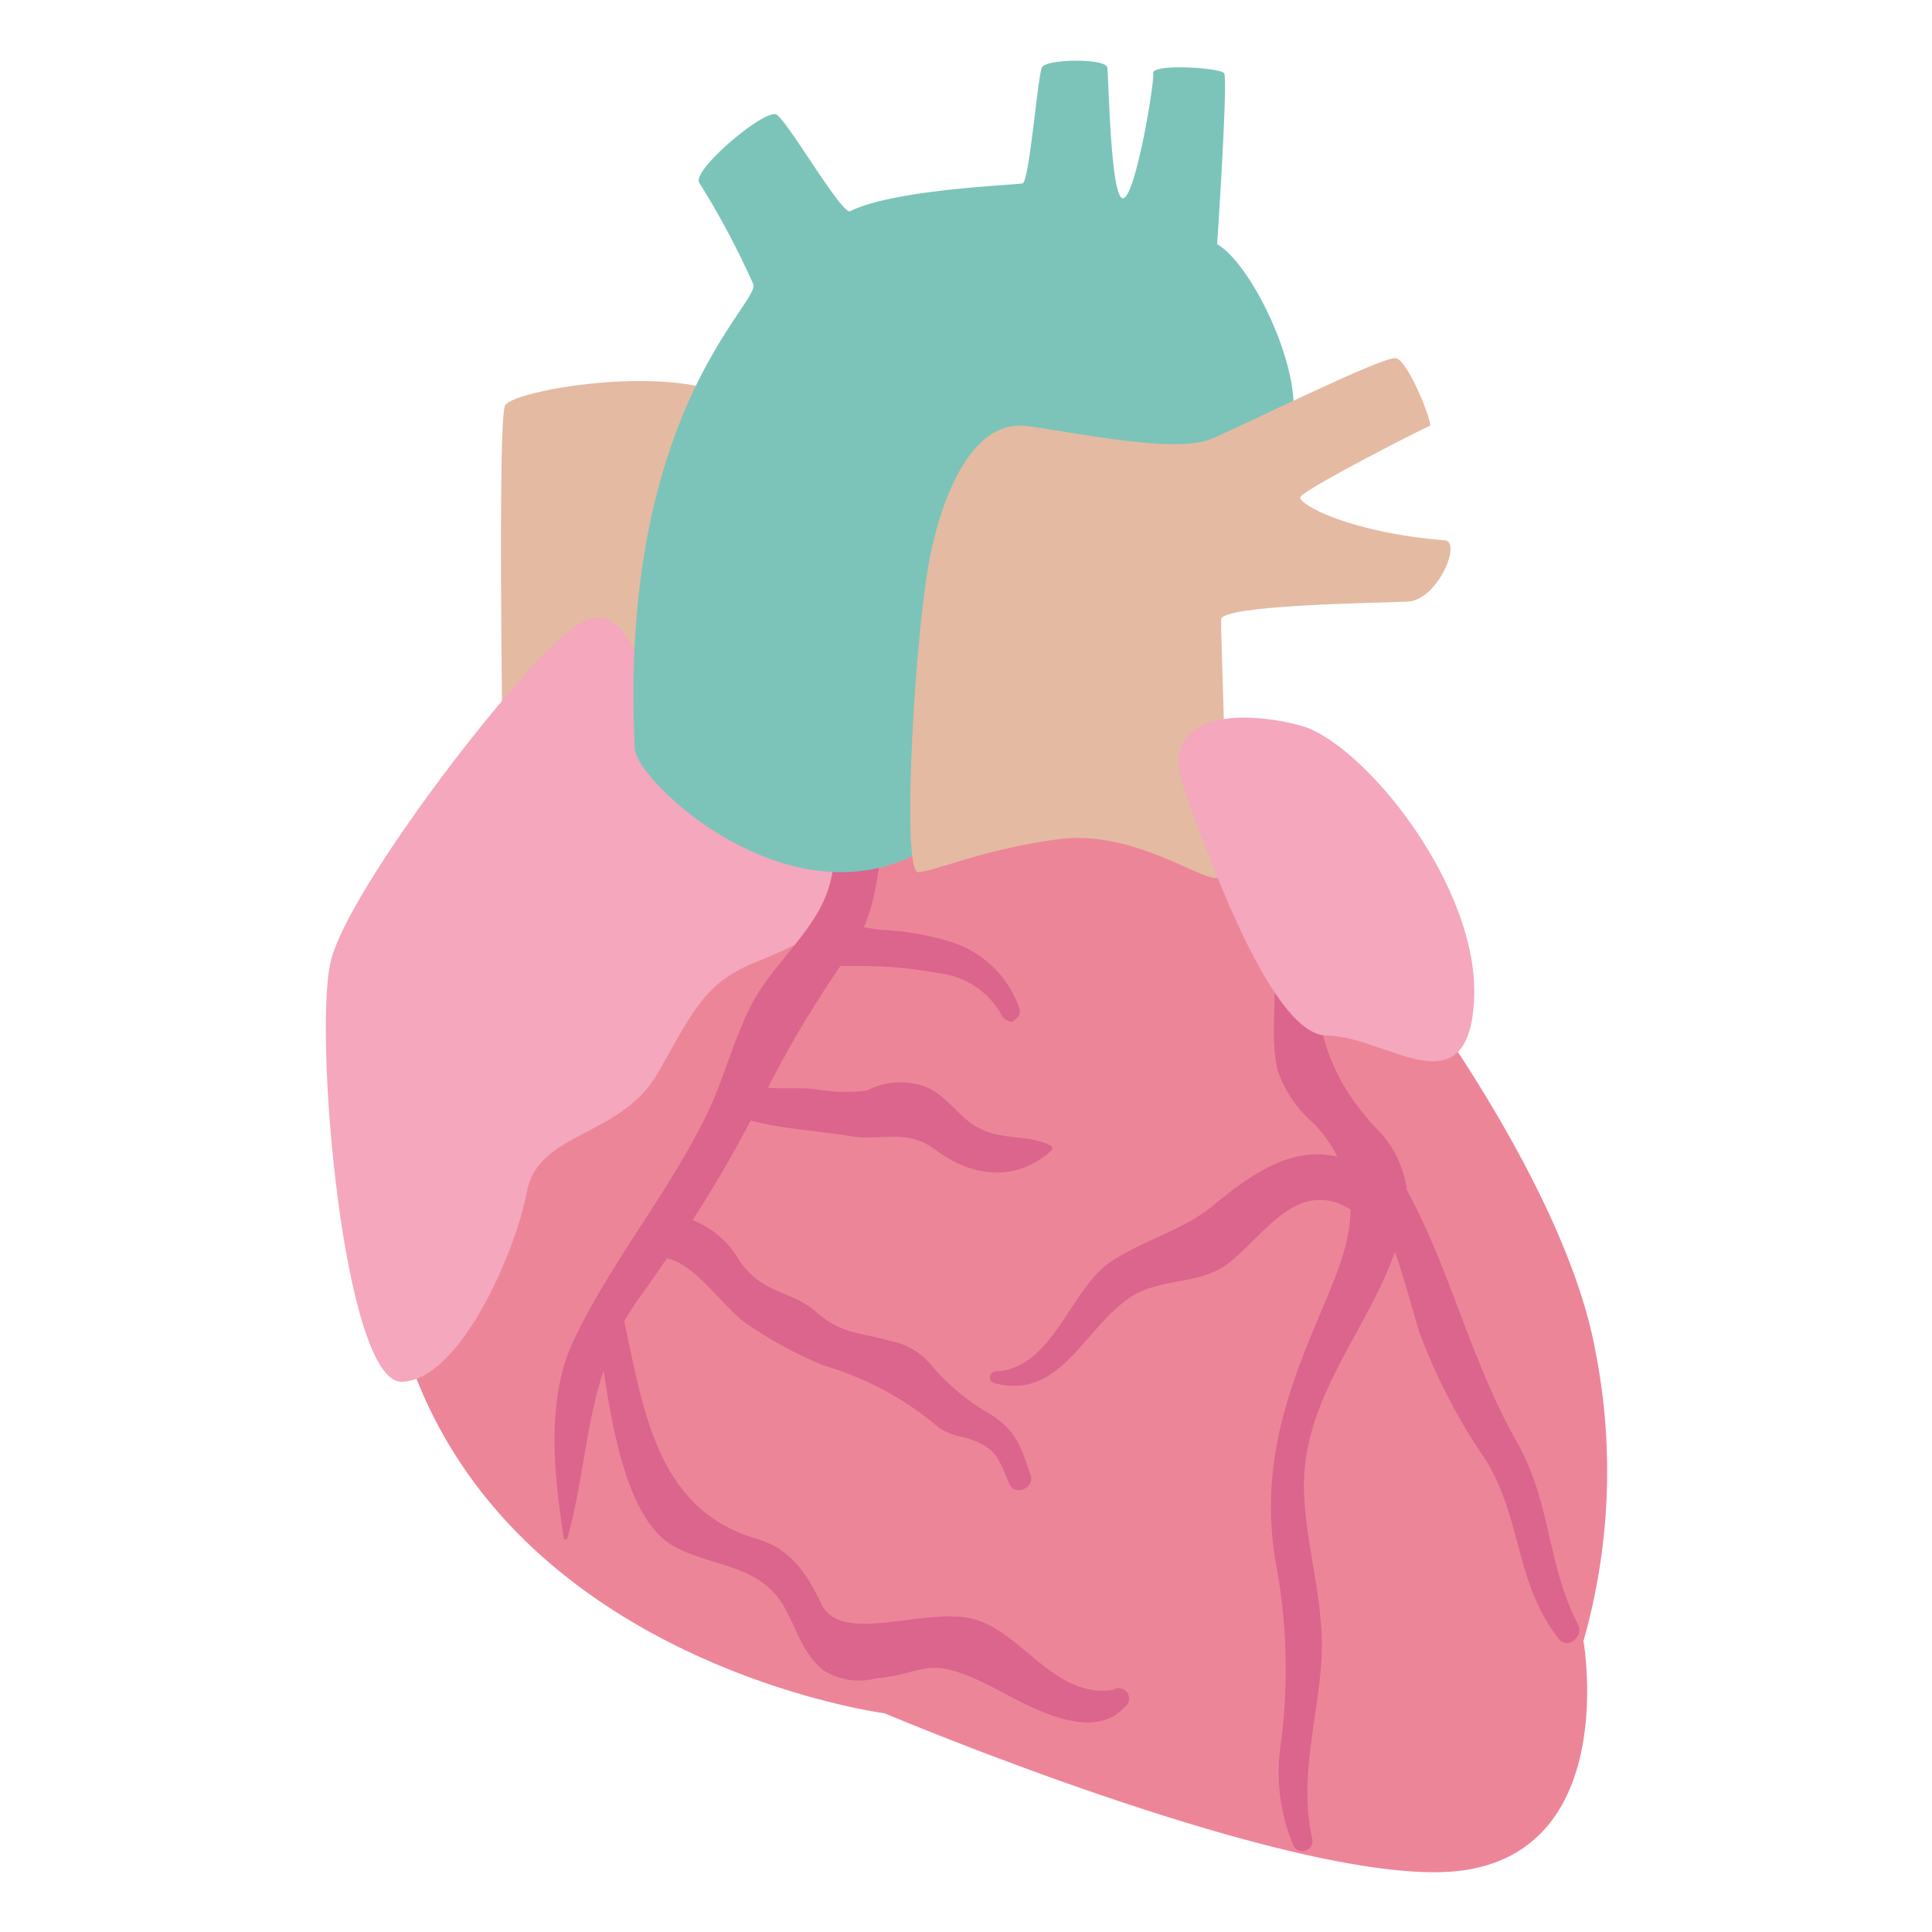 <svg id="Capa_1" data-name="Capa 1" xmlns="http://www.w3.org/2000/svg" viewBox="0 0 100 100"><defs><style>.cls-1{fill:#e4baa3;}.cls-2{fill:#ed8599;}.cls-3{fill:#f4a7bd;}.cls-4{fill:#db658d;}.cls-5{fill:#7cc4b9;}</style></defs><title>NOTA CARDIO</title><path class="cls-1" d="M26.14,47.49s-.47-25.57,0-26.5,11.38-2.66,12.94.77,0,25.73,0,25.73Z"/><path class="cls-2" d="M72.44,50.14S81,61.2,82.58,69.94a32.12,32.12,0,0,1-.62,15s1.87,10.6-6.09,11.85-30.08-8.11-30.08-8.11S23,85.68,20.07,65.73s25.87-27,32.73-27S72.44,50.14,72.44,50.14Z"/><path class="cls-3" d="M34.84,36.25c-2.44-2.1-2.47-5.83-5.37-3.6S18.06,46,17.13,49.71s.65,21.88,3.67,21.81,5.9-6.77,6.48-9.86,4.89-2.81,6.77-6.12,2.44-4.68,5.11-5.76,6.35-2.73,5.12-5.76S36.92,38.05,34.84,36.25Z"/><path class="cls-4" d="M57.61,87.47c-3,.43-4.61-2.86-7.09-3.63s-6.92,1.37-8-.8c-.72-1.54-1.6-2.89-3.35-3.39C34,78.15,33.31,73,32.31,68.39c.22-.38.46-.77.73-1.15.51-.7,1-1.4,1.48-2.11,1.53.33,2.89,2.53,4.12,3.38a21.14,21.14,0,0,0,4,2.17A16.1,16.1,0,0,1,48.6,73.9a3.18,3.18,0,0,0,1.3.49c1.69.5,1.76,1.06,2.36,2.45.27.61,1.3.17,1.09-.46-.5-1.49-.71-2.25-2-3.13a11.34,11.34,0,0,1-3.13-2.57,3.62,3.62,0,0,0-2.17-1.28c-1.61-.47-2.48-.33-3.8-1.49s-2.76-.87-4-2.69a4.79,4.79,0,0,0-2.4-2.07c1.07-1.66,2.08-3.37,3-5.15,1.7.44,3.4.52,5.18.81,1.58.25,2.88-.42,4.37.69,1.89,1.42,4.15,1.72,6,.07a.17.17,0,0,0,0-.27c-1.24-.61-2.46-.25-3.75-.92-1.07-.56-1.7-1.8-2.91-2.19a3.85,3.85,0,0,0-2.88.26,9.16,9.16,0,0,1-2.71-.08c-.82-.08-1.6,0-2.4-.07A55.94,55.94,0,0,1,43.5,50h1.12a21.75,21.75,0,0,1,4,.38,4.23,4.23,0,0,1,3.25,2.21c.07.15.45.38.6.25l.17-.15a.48.48,0,0,0,.13-.48,5.48,5.48,0,0,0-3.69-3.5,14.39,14.39,0,0,0-3.52-.58L44.71,48c1.24-2.79.63-6.75,2.39-9.29a1.65,1.65,0,0,0-2.85.12c-1.94,2.75-.3,4.92-1.63,7.83-.71,1.57-2.28,3.07-3.26,4.55-1.15,1.74-1.77,4.29-2.61,6.12-2,4.25-5,7.77-7,11.93-1.53,3.1-1.07,7.07-.57,10.35,0,.11.17.09.19,0,.83-3,.95-5.89,1.87-8.66.51,3.28,1.29,7.78,3.65,9.09,1.91,1.06,4.4.9,5.68,3.1.7,1.21.91,2.32,2,3.28a3.46,3.46,0,0,0,2.79.45c2.77-.25,2.51-1.41,6.46.69,1.71.92,4.79,2.58,6.38.81A.53.53,0,0,0,57.61,87.47Z"/><path class="cls-4" d="M81.68,84.08c-1.61-3.09-1.4-6.34-3.16-9.43-2.41-4.24-3.43-8.9-5.72-13.09,0,0,0-.06,0-.09a5.48,5.48,0,0,0-1.5-3c-2.58-2.72-3.25-5.33-3.28-9s-2.79-6.88-5.8-8.52c-.57-.31-1.9-.55-1.93.19,1.8,2.09,4.26,4.51,5.3,7.23.82,2.11,0,4.81.55,7.07A6.35,6.35,0,0,0,68,58.15a7.25,7.25,0,0,1,1.22,1.71c-2.37-.5-4.31.79-6.43,2.54-1.58,1.3-3.61,1.78-5.3,2.91-2.1,1.4-3,5.55-5.94,5.67a.31.31,0,0,0-.08.61c3.43.92,4.61-2.86,7.08-4.47,1.55-1,3.58-.58,5.08-1.77,1.83-1.44,3.55-4.42,6.27-2.75,0,1.94-.94,3.87-1.77,5.88C66.39,72.6,65.3,76.2,66,80.7a29.9,29.9,0,0,1,.27,9.76,9.7,9.7,0,0,0,.65,5,.52.52,0,0,0,1-.28c-.69-3.11.25-6,.47-9.14s-.88-6.13-.9-9.15c0-4.6,3.32-8.08,4.71-12.1.47,1.34.82,2.7,1.27,4.18a30.4,30.4,0,0,0,3.46,6.64c1.87,3.1,1.49,6.35,3.77,9.24C81.16,85.4,82,84.67,81.68,84.08Z"/><path class="cls-5" d="M32.86,38.76c.08,1.67,8,9.19,14.93,5.26,1.66-.93,2.81-17.7,5.83-18.86s11.66-.5,13-2.66S65,13.79,63,12.64c0,0,.57-8.56.36-8.85s-3.74-.51-3.67,0-.94,6.55-1.58,6.47-.72-6.29-.8-6.77-3.16-.45-3.38,0-.65,5.91-1,6-6.64.3-8.92,1.44c-.43.22-3.24-4.67-3.82-5s-4.39,2.88-4,3.52A43.16,43.16,0,0,1,39,14.73C39.23,15.81,32,21.47,32.86,38.76Z"/><path class="cls-1" d="M47.51,45.14c-.87,0-.15-12.92.71-16.73s2.52-6.66,4.9-6.36,7.7,1.46,9.57.67,8.93-4.32,9.57-4.18S74.21,22,74,22.05s-6.63,3.33-6.7,3.69,2.46,1.81,7.49,2.23c.87.07-.36,3.1-1.94,3.17s-9.57.17-9.64.91.59,13.13-.17,13.38-4.33-2.49-8.2-2S48.15,45.18,47.51,45.14Z"/><path class="cls-3" d="M61.32,40.93c.76,2,4.32,12.67,7.35,12.67s7.34,4,7.63-1.87-5.77-13.32-9-14.18S59.82,36.92,61.32,40.93Z"/></svg>